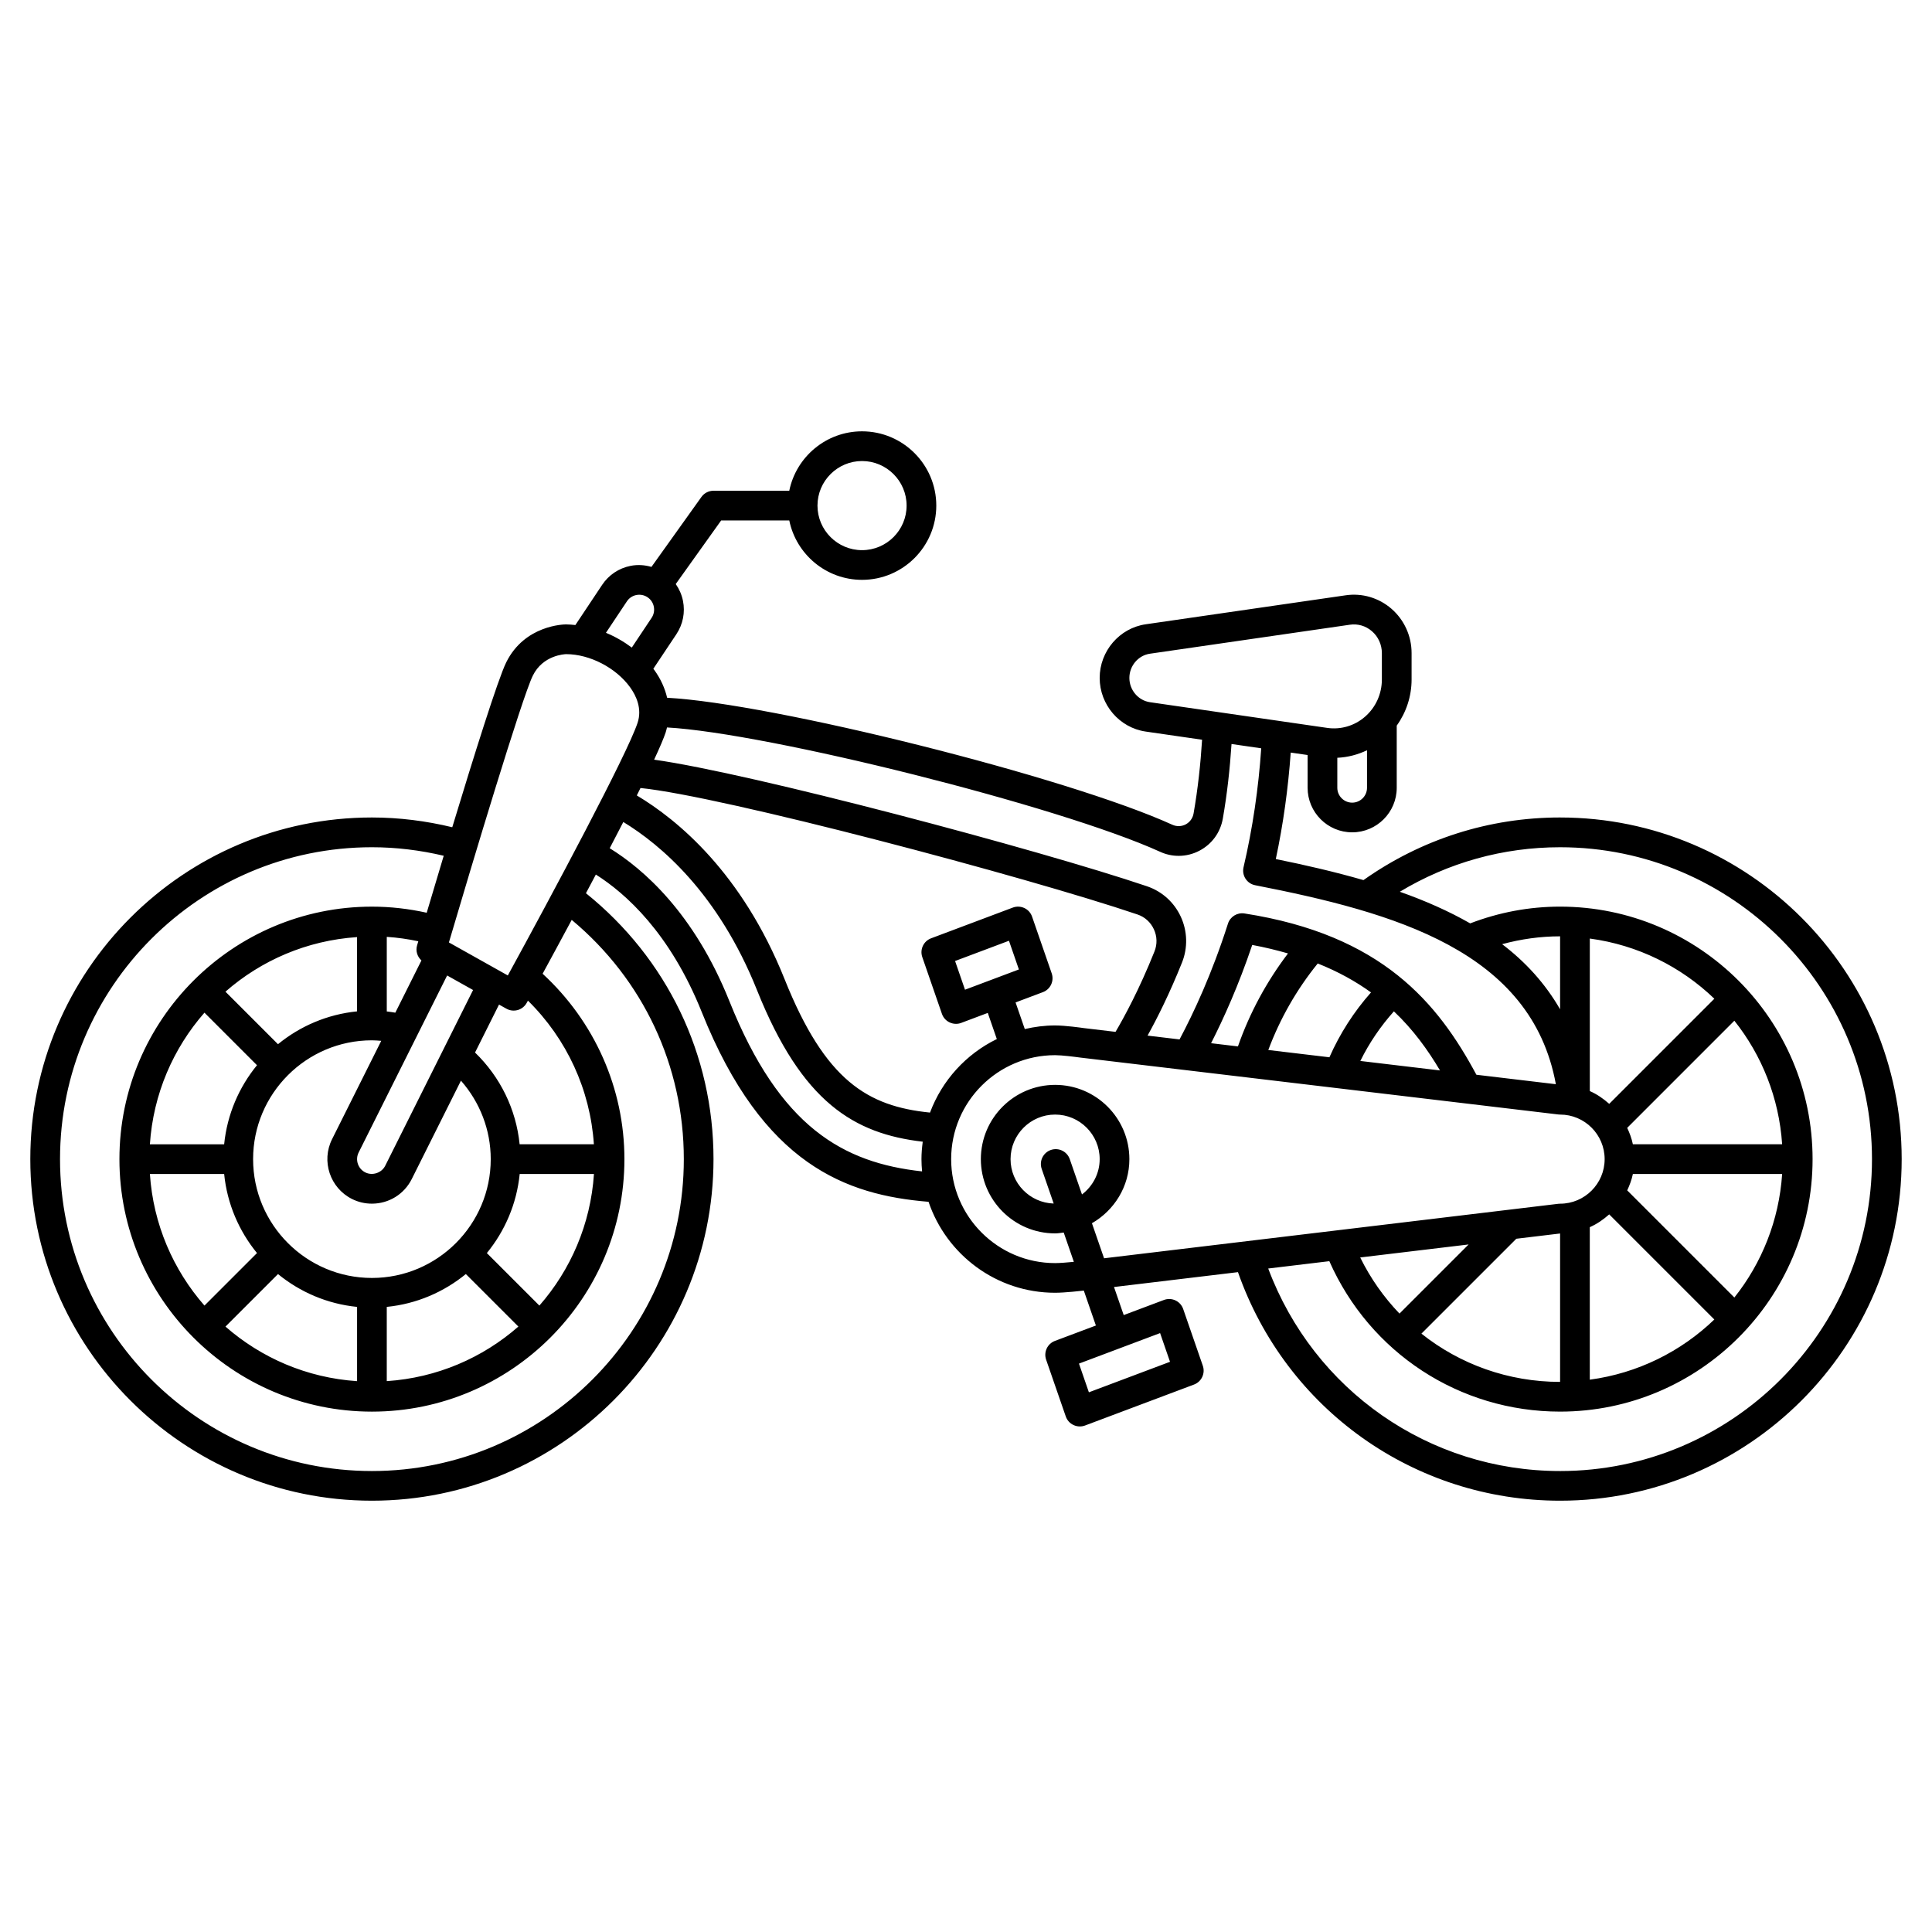 <?xml version="1.0" encoding="UTF-8"?>
<!-- Uploaded to: ICON Repo, www.svgrepo.com, Generator: ICON Repo Mixer Tools -->
<svg fill="#000000" width="800px" height="800px" version="1.1" viewBox="144 144 512 512" xmlns="http://www.w3.org/2000/svg">
 <path d="m557.44 360.64c-18.812 0-36.781 5.762-52.105 16.594-7.609-2.191-15.445-3.996-23.234-5.578 1.984-9.309 3.281-18.77 3.953-28.215l4.477 0.648v8.68c0 6.512 5.297 11.809 11.809 11.809 6.512 0 11.809-5.297 11.809-11.809v-16.473c2.527-3.523 3.938-7.781 3.938-12.227v-6.996c0-4.527-1.953-8.812-5.352-11.758-3.344-2.894-7.766-4.199-12.117-3.555l-53 7.684c-6.953 1.008-12.191 7.117-12.191 14.215s5.238 13.203 12.188 14.211l14.953 2.168c-0.41 6.508-1.121 13.059-2.258 19.551-0.219 1.242-0.98 2.293-2.082 2.879-1.105 0.578-2.394 0.621-3.551 0.094-28.004-12.734-106.12-32.199-133.88-33.648-0.586-2.519-1.707-5.012-3.41-7.371-0.078-0.105-0.172-0.199-0.25-0.309l6.102-9.152c1.746-2.625 2.375-5.773 1.754-8.867-0.328-1.625-0.992-3.121-1.914-4.441l12.035-16.852h18.051c1.832 8.969 9.777 15.742 19.281 15.742 10.852 0 19.68-8.828 19.68-19.68 0-10.852-8.828-19.68-19.68-19.68-9.5 0-17.453 6.773-19.281 15.742l-20.078 0.004c-1.27 0-2.465 0.613-3.203 1.648l-13.242 18.535c-1.785-0.516-3.668-0.648-5.551-0.273-3.094 0.617-5.762 2.402-7.516 5.027l-7.094 10.652c-0.82-0.082-1.645-0.168-2.465-0.168-0.445 0-10.949 0.113-15.867 10.066-2.188 4.43-8.652 25.082-14.293 43.688-6.945-1.68-14.09-2.586-21.297-2.586-49.918 0-90.527 40.609-90.527 90.531s40.613 90.527 90.527 90.527c49.918 0 90.527-40.609 90.527-90.527 0-27.656-12.301-53.152-33.805-70.461 0.871-1.633 1.742-3.285 2.625-4.949 7.852 4.965 19.672 15.461 28.09 36.504 16.215 40.527 38.344 48.441 60.078 50.223 4.738 13.992 17.965 24.105 33.539 24.105 2.578 0 7.172-0.523 7.609-0.574l3.199 9.254-10.852 4.078c-1.996 0.746-3.031 2.953-2.336 4.973l5.207 15.047c0.348 1.004 1.082 1.824 2.047 2.273 0.535 0.25 1.105 0.375 1.68 0.375 0.469 0 0.938-0.082 1.387-0.25l28.871-10.852c1.996-0.75 3.031-2.957 2.336-4.977l-5.207-15.047c-0.348-1.004-1.082-1.824-2.047-2.273-0.965-0.449-2.062-0.492-3.059-0.117l-10.652 4.004-2.574-7.438 32.852-3.941c12.75 36.316 46.699 60.57 85.363 60.57 49.918 0 90.527-40.609 90.527-90.527 0.004-49.922-40.609-90.531-90.527-90.531zm-184.99-94.461c6.512 0 11.809 5.297 11.809 11.809s-5.297 11.809-11.809 11.809c-6.512 0-11.809-5.297-11.809-11.809s5.301-11.809 11.809-11.809zm81.617 238.71-21.5 8.086-2.629-7.606 21.5-8.086zm48.273-148.18c-2.168 0-3.938-1.762-3.938-3.938v-7.953c2.738-0.121 5.398-0.812 7.871-1.992v9.945c0 2.172-1.766 3.938-3.934 3.938zm-59.043-33.047c0-3.207 2.344-5.973 5.445-6.422l53-7.684c2.121-0.305 4.195 0.305 5.836 1.723 1.672 1.445 2.633 3.559 2.633 5.801v6.996c0 3.809-1.633 7.41-4.484 9.875-2.762 2.398-6.414 3.469-10 2.949l-46.988-6.812c-3.098-0.461-5.441-3.219-5.441-6.426zm13.062 47.148c1.902 0 3.797-0.461 5.539-1.383 3.273-1.727 5.523-4.82 6.16-8.477 1.152-6.566 1.875-13.199 2.309-19.781l7.871 1.141c-0.715 10.562-2.262 21.156-4.688 31.523-0.242 1.043-0.055 2.133 0.527 3.035 0.578 0.898 1.5 1.52 2.547 1.723 36.906 7.227 73.207 17.383 79.695 52.734l-21.059-2.508c-10.195-19-24.996-37.074-61.484-42.746-1.914-0.289-3.762 0.852-4.352 2.695-4.242 13.305-9.137 23.75-12.832 30.688l-8.477-1.008c2.523-4.547 5.801-11.043 9.141-19.395 1.551-3.883 1.434-8.289-0.324-12.094-1.777-3.852-4.969-6.727-8.973-8.09-28.758-9.734-105.09-29.996-130.61-33.547 1.441-3.094 2.523-5.609 3.066-7.238 0.141-0.43 0.234-0.867 0.348-1.301 26.703 1.484 103.91 20.781 130.65 32.938 1.578 0.73 3.258 1.09 4.938 1.09zm48.109 106.43 28.727-3.445-18.316 18.316c-4.144-4.324-7.68-9.312-10.41-14.871zm41.375-4.961 11.598-1.391v39.328c-13.711 0-26.543-4.664-36.75-12.789zm19.473-3.07c1.906-0.836 3.606-2.019 5.141-3.387l27.859 27.859c-8.828 8.492-20.273 14.242-33.004 15.949v-40.422zm38.309 18.648-28.395-28.395c0.645-1.383 1.188-2.816 1.5-4.348h39.559c-0.824 12.324-5.406 23.621-12.664 32.742zm-26.898-40.617c-0.312-1.531-0.855-2.969-1.5-4.344l28.395-28.398c7.258 9.121 11.84 20.418 12.664 32.742zm-6.266-10.707c-1.535-1.367-3.234-2.551-5.144-3.387v-40.422c12.73 1.707 24.176 7.453 33.004 15.949zm-13.02-25.055c-3.945-6.844-9.152-12.547-15.359-17.262 4.981-1.348 10.117-2.082 15.359-2.082zm-92.492 8.98c3.312-6.508 7.285-15.301 10.906-26.039 3.398 0.625 6.516 1.402 9.477 2.25-5.699 7.512-10.152 15.754-13.266 24.641zm28.266-21.129c5.484 2.188 10.125 4.789 14.117 7.672-4.559 5.152-8.246 10.906-11.023 17.188l-16.195-1.93c3.106-8.293 7.481-15.988 13.102-22.93zm20.184 12.688c5.156 4.879 9.016 10.254 12.215 15.66l-21.109-2.512c2.344-4.769 5.332-9.156 8.895-13.148zm-97.82 4.691-2.441-7.055 7.242-2.723c1.996-0.746 3.031-2.953 2.336-4.973l-5.207-15.047c-0.348-1.004-1.082-1.824-2.047-2.273-0.965-0.445-2.062-0.492-3.059-0.117l-21.652 8.141c-1.996 0.746-3.031 2.953-2.336 4.973l5.207 15.047c0.348 1.004 1.082 1.824 2.047 2.273 0.531 0.242 1.102 0.375 1.672 0.375 0.469 0 0.938-0.082 1.387-0.25l7.043-2.648 2.398 6.926c-8.137 3.969-14.516 10.941-17.707 19.488-16.496-1.668-27.75-8.391-38.531-35.344-11.281-28.199-28.375-42.25-39.172-48.703 0.336-0.668 0.66-1.324 0.98-1.969 21.547 2.152 102.05 23.473 131.7 33.512 1.945 0.656 3.488 2.051 4.352 3.926 0.867 1.883 0.922 3.969 0.156 5.879-4.043 10.109-8.047 17.449-10.316 21.305l-8.445-1.004c-0.496-0.078-4.914-0.695-7.566-0.695-2.769 0-5.453 0.352-8.039 0.957zm-15.844-10.426-2.629-7.606 14.281-5.367 2.629 7.606zm-89.598-102.92c0.582-0.875 1.473-1.469 2.504-1.676 1.031-0.199 2.082 0.004 2.953 0.582 0.875 0.582 1.473 1.473 1.676 2.504s0 2.078-0.582 2.957l-5.254 7.883c-2.106-1.578-4.418-2.91-6.852-3.914zm-24.926 19.672c2.684-5.438 8.453-5.672 8.832-5.68 6.258 0.008 13.227 3.625 16.953 8.797 1.594 2.211 3.227 5.652 1.957 9.445-2.824 8.441-22.715 45.609-34.375 66.91l-15.613-8.754c5.965-20.238 19.34-64.828 22.246-70.719zm16.176 124.21h-19.68c-0.926-9.246-5.113-17.828-11.816-24.312l6.356-12.711 1.957 1.094c0.59 0.336 1.25 0.504 1.922 0.504 0.363 0 0.727-0.051 1.082-0.148 1.008-0.293 1.863-0.969 2.371-1.891 0.055-0.098 0.176-0.324 0.332-0.602 10.316 10.16 16.512 23.652 17.477 38.066zm-58.824 35.426c-17.363 0-31.488-14.125-31.488-31.488s14.125-31.488 31.488-31.488c0.832 0 1.648 0.074 2.473 0.137l-13.035 26.066c-2.91 5.82-0.539 12.93 5.281 15.844 1.652 0.828 3.43 1.242 5.273 1.242 4.508 0 8.555-2.504 10.566-6.527l13.035-26.066c5.039 5.719 7.894 13.066 7.894 20.793 0 17.359-14.129 31.488-31.488 31.488zm3.523-29.73c-0.945 1.891-3.391 2.707-5.281 1.758-1.941-0.969-2.731-3.34-1.758-5.281l23.449-46.906 6.875 3.852zm9.598-54.414-6.918 13.844c-0.754-0.117-1.504-0.25-2.266-0.328v-19.766c2.812 0.184 5.609 0.586 8.355 1.168-0.129 0.441-0.242 0.836-0.328 1.109-0.43 1.461 0.07 2.981 1.156 3.973zm-17.059 13.496c-7.902 0.789-15.121 3.93-20.957 8.703l-13.922-13.922c9.461-8.285 21.562-13.578 34.879-14.461zm-40.441 0.348 13.922 13.922c-4.773 5.832-7.914 13.051-8.703 20.957h-19.68c0.883-13.32 6.176-25.418 14.461-34.879zm5.219 42.746c0.789 7.902 3.93 15.121 8.703 20.957l-13.922 13.922c-8.285-9.465-13.578-21.562-14.461-34.879zm14.27 26.523c5.832 4.773 13.051 7.914 20.957 8.703v19.68c-13.316-0.887-25.414-6.176-34.879-14.461zm28.824 8.699c7.902-0.789 15.121-3.93 20.957-8.703l13.922 13.918c-9.461 8.285-21.562 13.578-34.879 14.461zm40.445-0.344-13.922-13.918c4.773-5.832 7.914-13.051 8.703-20.957h19.68c-0.883 13.312-6.176 25.41-14.461 34.875zm38.277-38.812c0 45.574-37.078 82.656-82.656 82.656s-82.656-37.082-82.656-82.656 37.078-82.656 82.656-82.656c6.434 0 12.812 0.789 19.027 2.258-1.715 5.715-3.277 10.957-4.508 15.102-4.75-1.055-9.621-1.617-14.52-1.617-36.895 0-66.914 30.016-66.914 66.914 0 36.895 30.016 66.914 66.914 66.914 36.895 0 66.914-30.016 66.914-66.914 0-18.742-7.91-36.457-21.676-49.133 2.082-3.824 4.766-8.777 7.711-14.27 18.926 15.777 29.707 38.652 29.707 63.402zm12.09-41.832c-9.383-23.453-22.902-35.109-31.73-40.562 1.227-2.356 2.438-4.684 3.606-6.953 9.844 5.992 25.148 18.863 35.438 44.586 11.906 29.77 25.773 38.039 43.914 40.141-0.203 1.516-0.34 3.051-0.34 4.621 0 1.098 0.066 2.18 0.164 3.25-20.895-2.281-37.691-11.684-51.051-45.082zm96.066 58.82c5.902-3.406 9.922-9.703 9.922-16.988 0-10.852-8.828-19.68-19.68-19.68-10.852 0-19.68 8.828-19.68 19.68 0 10.852 8.828 19.68 19.68 19.68 0.781 0 1.523-0.141 2.281-0.23l2.684 7.766c-1.609 0.16-3.711 0.336-4.965 0.336-15.191 0-27.551-12.363-27.551-27.551s12.359-27.551 27.551-27.551c1.773 0 5.262 0.441 6.547 0.621l126.81 15.094c0.156 0.02 0.309 0.027 0.465 0.027 6.512 0 11.809 5.297 11.809 11.809s-5.297 11.809-11.809 11.809c-0.156 0-0.316 0.008-0.469 0.027l-120.38 14.441zm-5.875-16.984c-0.711-2.051-2.949-3.141-5.008-2.434-2.055 0.711-3.141 2.953-2.434 5.008l3.18 9.191c-6.332-0.203-11.43-5.387-11.43-11.77 0-6.512 5.297-11.809 11.809-11.809s11.809 5.297 11.809 11.809c0 3.824-1.859 7.199-4.688 9.359zm129.94 82.652c-34.719 0-65.266-21.418-77.348-53.668l16.195-1.945c10.754 24.281 34.477 39.867 61.152 39.867 36.895 0 66.914-30.016 66.914-66.914 0-36.895-30.016-66.914-66.914-66.914-8.219 0-16.219 1.523-23.824 4.438-5.766-3.297-12.043-6.051-18.648-8.379 12.812-7.719 27.344-11.797 42.473-11.797 45.578 0 82.656 37.082 82.656 82.656s-37.074 82.656-82.656 82.656z"/>
</svg>